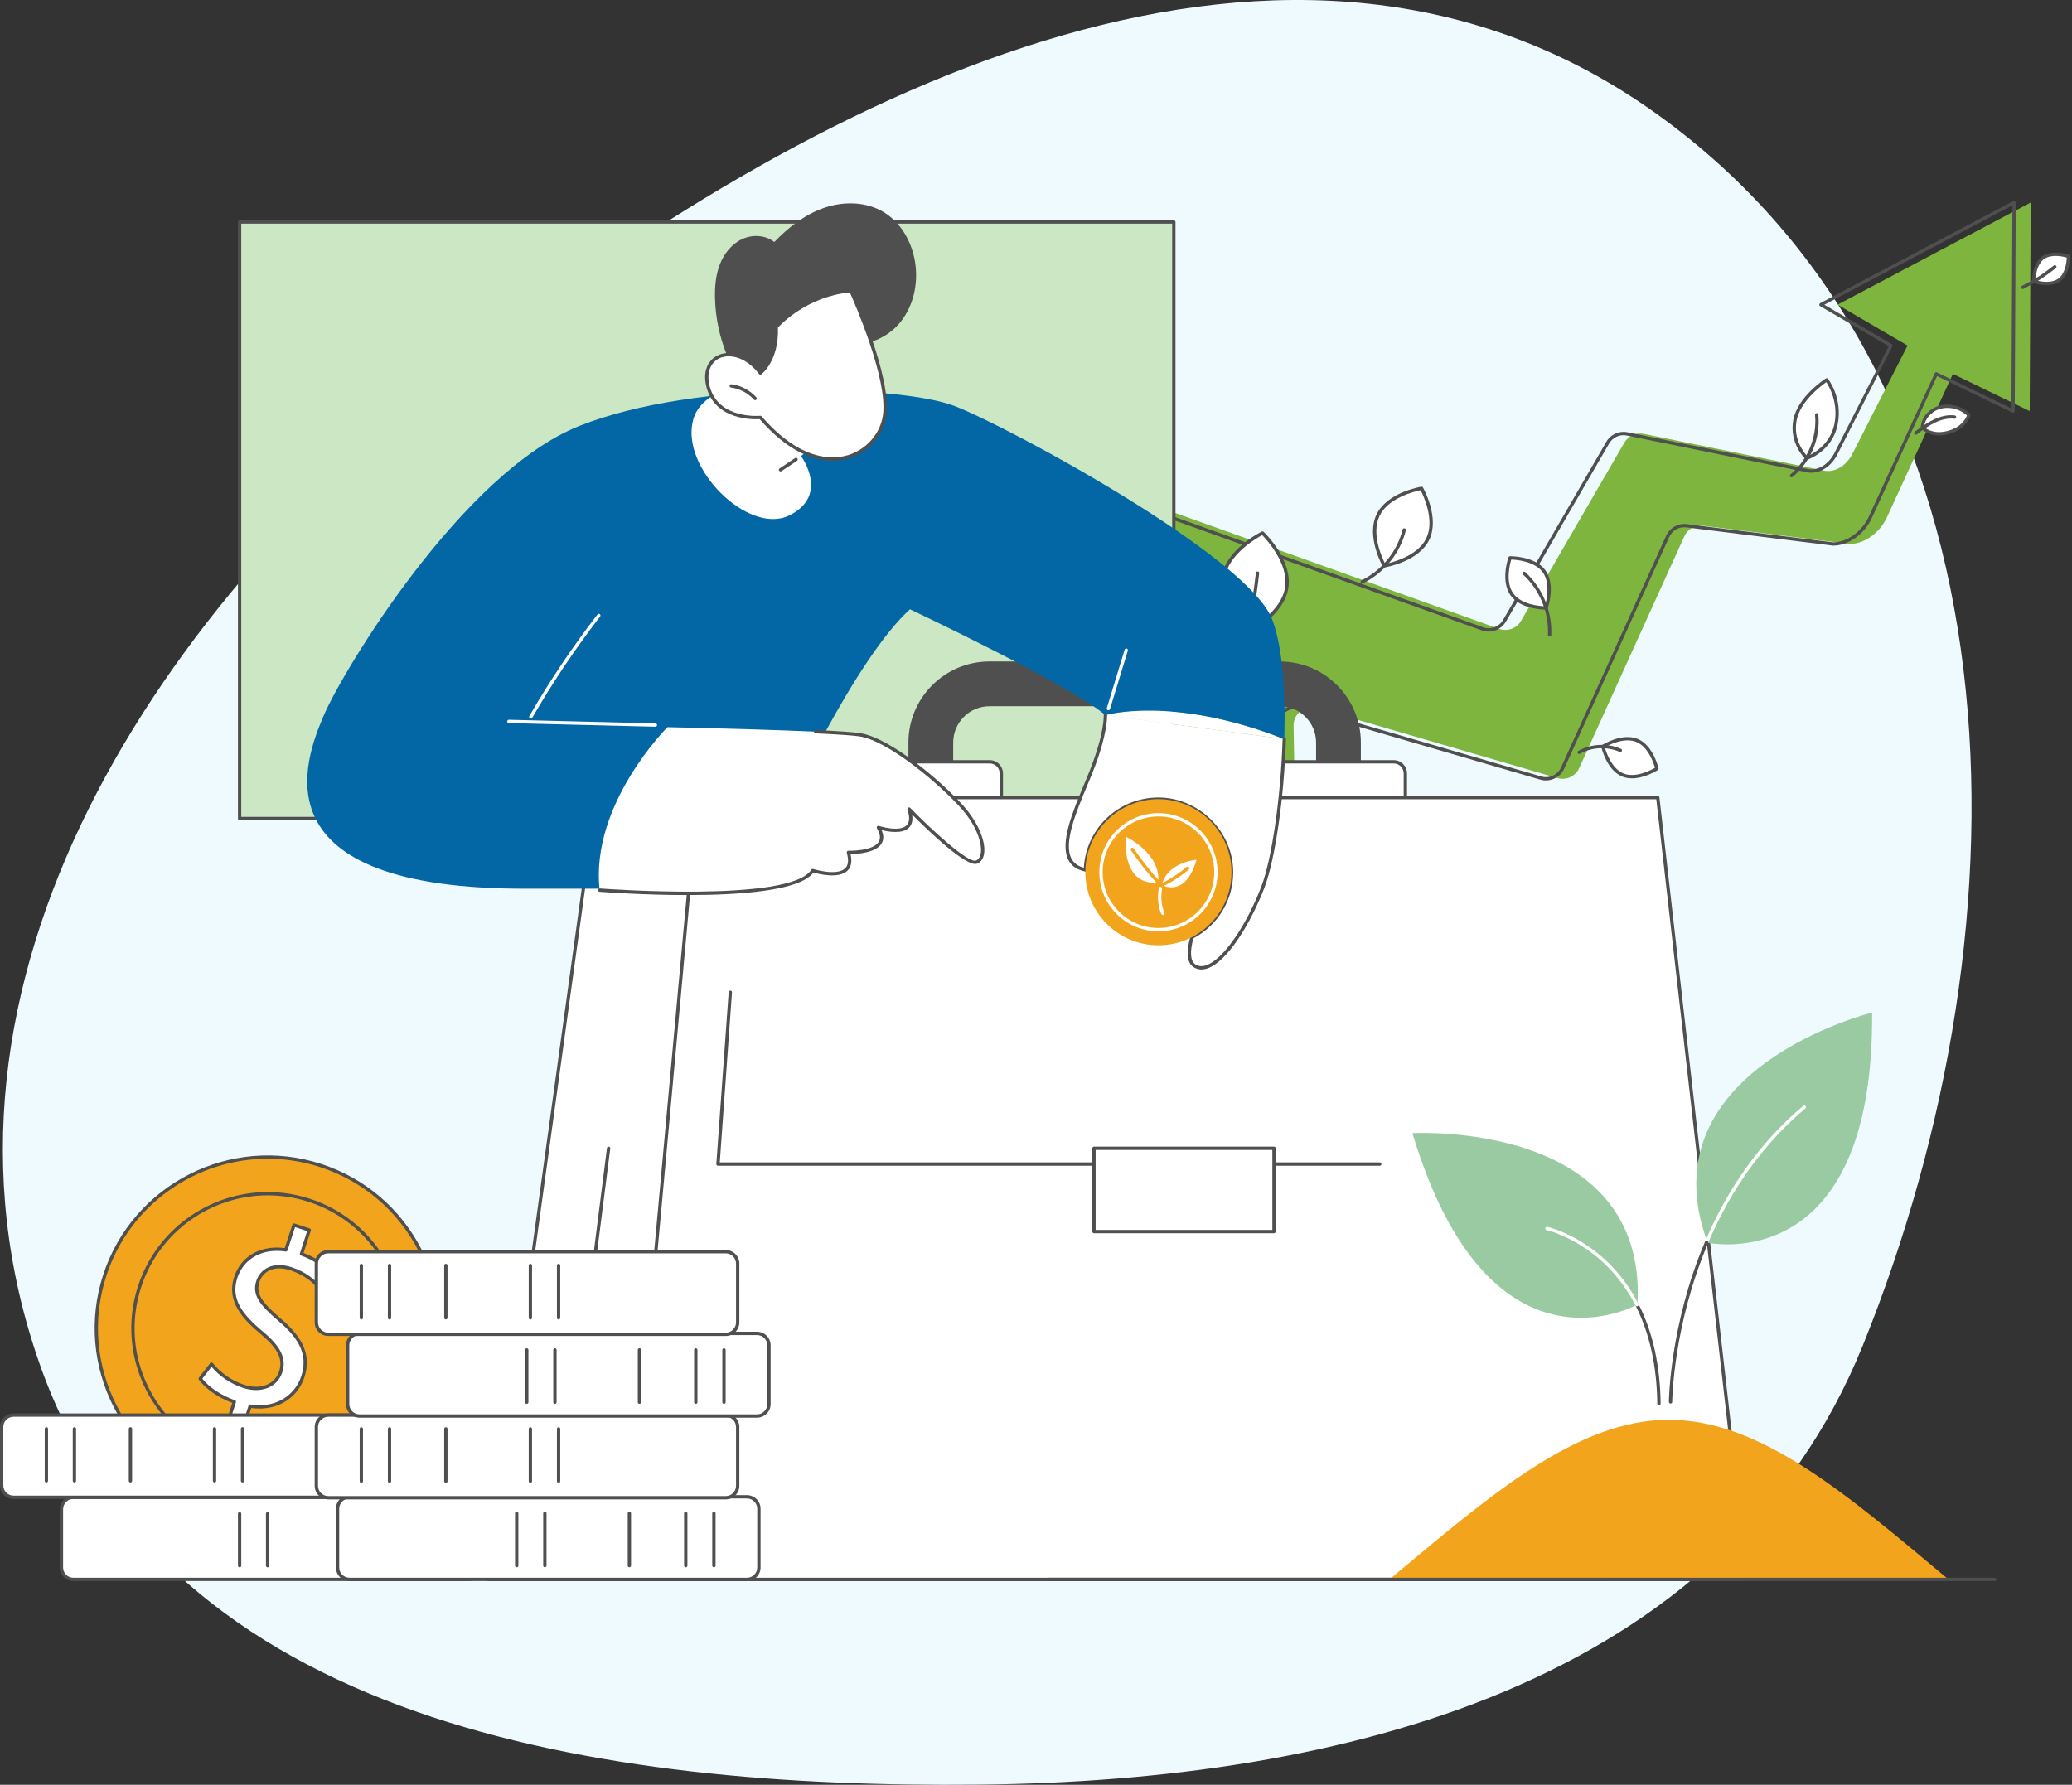 <svg xmlns="http://www.w3.org/2000/svg" width="722" height="622" viewBox="0 0 722 622" fill="none"><rect x="0" y="0" width="722" height="622" fill="#333333" stroke="none"/><path fill-rule="evenodd" clip-rule="evenodd" d="M341.341 621.944C467.701 620.652 601.215 587.263 649.096 468.92C709.199 320.368 706.571 132.087 576.996 39.495C450.837 -50.656 288.973 28.971 166.303 123.925C55.271 209.87 -33.005 342.131 13.84 475.413C58.062 601.233 209.386 623.292 341.341 621.944Z" fill="#EFFAFF"/><g clip-path="url(#clip0_908_6963)"><path d="M664.691 120.423L640.3 106.172L707.613 70.578L707.256 143.259L680.499 130.298L657.295 180.746C654.851 185.687 649.652 189.63 644.474 189.566L593.498 183.216C590.736 182.872 588.068 184.365 586.919 186.901L550.287 267.678C548.981 270.561 545.753 272.044 542.715 271.158L458.9 246.729C454.849 245.549 450.794 248.567 450.759 252.782L453.422 401.293L383.688 425.682L397.852 182.988C398.252 178.885 402.391 176.24 406.281 177.602L522.426 219.17C525.307 220.177 528.497 218.997 530.027 216.355L566.015 154.251C567.385 151.888 570.113 150.661 572.789 151.207L635.164 163.924C638.644 164.844 642.671 163.009 645.204 158.73L664.694 120.423H664.691Z" fill="#7EB53E"/><path d="M377.899 426.26C377.776 426.26 377.652 426.22 377.55 426.144C377.395 426.028 377.311 425.842 377.321 425.65L391.486 182.955C391.696 180.8 392.85 178.913 394.658 177.759C396.464 176.605 398.661 176.35 400.685 177.057L516.835 218.628C519.447 219.54 522.352 218.465 523.742 216.068L559.731 153.964C561.226 151.383 564.196 150.047 567.122 150.644L629.497 163.36C632.935 164.267 636.62 162.33 638.922 158.437L658.146 120.651L634.225 106.676C634.044 106.571 633.933 106.374 633.939 106.163C633.944 105.953 634.062 105.761 634.246 105.664L701.555 70.067C701.733 69.973 701.951 69.978 702.125 70.083C702.298 70.188 702.404 70.377 702.404 70.58L702.046 143.261C702.046 143.46 701.941 143.644 701.773 143.75C701.605 143.855 701.394 143.865 701.216 143.779L674.989 131.075L652.033 180.986C649.354 186.401 643.932 190.144 638.804 190.144C638.741 190.144 638.678 190.146 638.615 190.138L587.639 183.788C585.111 183.475 582.708 184.819 581.657 187.139L545.025 267.916C543.608 271.038 540.054 272.671 536.763 271.711L452.949 247.283C451.193 246.77 449.348 247.104 447.881 248.195C446.414 249.286 445.565 250.96 445.55 252.787L448.212 401.284C448.217 401.534 448.06 401.757 447.826 401.842L378.091 426.231C378.028 426.252 377.965 426.262 377.899 426.262V426.26ZM398.385 177.819C397.3 177.819 396.225 178.129 395.279 178.734C393.772 179.696 392.81 181.268 392.637 183.044L378.525 424.851L447.045 400.887L444.39 252.795C444.409 250.587 445.429 248.579 447.187 247.27C448.945 245.961 451.164 245.561 453.269 246.176L537.084 270.605C539.831 271.404 542.788 270.045 543.968 267.443L580.6 186.666C581.862 183.885 584.745 182.266 587.778 182.648L638.722 188.993C643.367 189.05 648.529 185.463 650.987 180.492L674.185 130.061C674.251 129.919 674.369 129.811 674.516 129.759C674.663 129.706 674.824 129.714 674.963 129.782L700.892 142.341L701.239 71.544L635.7 106.2L659.192 119.926C659.458 120.081 659.555 120.415 659.416 120.688L639.926 158.994C637.335 163.376 633.14 165.521 629.223 164.485L566.882 151.777C564.446 151.277 561.97 152.392 560.724 154.544L524.736 216.649C523.069 219.524 519.582 220.817 516.443 219.719L400.294 178.148C399.668 177.93 399.024 177.822 398.383 177.822L398.385 177.819Z" fill="#4F4F4F"/><path d="M629.615 159.671C629.615 159.671 623.961 154.401 625.454 146.453C626.947 138.504 636.522 132.383 636.522 132.383C636.522 132.383 641.556 138.825 639.782 147.817C638.005 156.809 629.618 159.671 629.618 159.671H629.615Z" fill="white"/><path d="M629.618 160.251C629.473 160.251 629.331 160.196 629.223 160.096C628.984 159.873 623.357 154.516 624.889 146.347C626.411 138.246 635.813 132.151 636.212 131.896C636.462 131.736 636.796 131.791 636.98 132.027C637.193 132.298 642.155 138.785 640.349 147.929C638.531 157.142 630.159 160.099 629.804 160.22C629.744 160.241 629.681 160.251 629.618 160.251ZM636.38 133.184C634.483 134.511 627.273 139.936 626.027 146.563C624.789 153.16 628.716 157.875 629.765 158.995C631.305 158.351 637.726 155.247 639.217 147.706C640.665 140.381 637.424 134.756 636.38 133.181V133.184Z" fill="#4F4F4F"/><path d="M624.257 166.35C624.089 166.35 623.923 166.279 623.81 166.14C623.608 165.893 623.645 165.528 623.892 165.325C629.861 160.426 633.225 152.296 632.463 144.613C632.432 144.295 632.663 144.011 632.981 143.98C633.302 143.946 633.583 144.18 633.614 144.498C634.427 152.68 630.981 161.004 624.625 166.219C624.517 166.308 624.389 166.35 624.26 166.35H624.257Z" fill="#4F4F4F"/><path d="M390.263 207.063C394.75 211.3 393.462 219.947 393.462 219.947C393.462 219.947 384.901 221.727 380.417 217.49C375.93 213.253 377.218 204.605 377.218 204.605C377.218 204.605 385.779 202.826 390.263 207.063Z" fill="white"/><path d="M389.291 220.905C386.376 220.905 382.594 220.347 380.013 217.911C375.361 213.519 376.583 204.887 376.638 204.522C376.675 204.282 376.856 204.091 377.093 204.041C377.453 203.964 386.001 202.251 390.653 206.643C395.305 211.035 394.083 219.667 394.028 220.032C393.991 220.271 393.81 220.463 393.573 220.513C393.413 220.547 391.628 220.905 389.289 220.905H389.291ZM377.737 205.1C377.561 206.832 377.138 213.6 380.809 217.067C384.487 220.539 391.215 219.727 392.934 219.451C393.11 217.722 393.534 210.951 389.862 207.481C386.19 204.014 379.456 204.824 377.737 205.1Z" fill="#4F4F4F"/><path d="M396.527 225.452C396.312 225.452 396.104 225.331 396.004 225.123C394.553 222.085 392.84 219.603 390.763 217.535C390.537 217.309 390.537 216.943 390.763 216.717C390.989 216.491 391.355 216.489 391.581 216.717C393.752 218.881 395.542 221.467 397.05 224.626C397.187 224.915 397.066 225.26 396.777 225.396C396.696 225.436 396.611 225.452 396.527 225.452Z" fill="#4F4F4F"/><path d="M448.364 204.766C446.895 214.318 434.604 220.353 434.604 220.353C434.604 220.353 424.695 210.904 426.164 201.352C427.634 191.8 439.924 185.766 439.924 185.766C439.924 185.766 449.833 195.215 448.364 204.766Z" fill="white"/><path d="M434.607 220.933C434.463 220.933 434.318 220.878 434.208 220.773C433.795 220.378 424.096 211.003 425.595 201.264C427.093 191.526 439.157 185.499 439.672 185.247C439.891 185.139 440.151 185.181 440.327 185.347C440.74 185.741 450.438 195.117 448.94 204.855C447.442 214.593 435.378 220.62 434.862 220.872C434.781 220.912 434.694 220.933 434.607 220.933ZM439.817 186.474C437.793 187.56 428.002 193.211 426.738 201.441C425.471 209.67 433.112 218.002 434.715 219.645C436.739 218.559 446.53 212.908 447.794 204.679C449.061 196.441 441.42 188.117 439.817 186.474Z" fill="#4F4F4F"/><path d="M431.736 230.767C431.678 230.767 431.618 230.759 431.56 230.738C431.255 230.641 431.087 230.315 431.184 230.01C435.029 217.98 436.215 211.598 437.623 199.652C437.66 199.334 437.949 199.108 438.265 199.145C438.583 199.181 438.809 199.47 438.772 199.786C437.353 211.814 436.159 218.24 432.285 230.36C432.206 230.604 431.98 230.762 431.733 230.762L431.736 230.767Z" fill="#4F4F4F"/><path d="M717.527 97.593C714.184 100.003 708.672 98.071 708.672 98.071C708.672 98.071 708.583 92.231 711.926 89.82C715.269 87.41 720.781 89.342 720.781 89.342C720.781 89.342 720.871 95.182 717.527 97.593Z" fill="white"/><path d="M713.141 99.383C710.72 99.383 708.622 98.663 708.48 98.613C708.252 98.531 708.097 98.319 708.094 98.077C708.091 97.827 708.042 91.905 711.587 89.348C715.136 86.79 720.737 88.709 720.973 88.793C721.202 88.875 721.357 89.088 721.36 89.329C721.362 89.579 721.415 95.501 717.866 98.058C716.46 99.073 714.731 99.383 713.143 99.383H713.141ZM709.258 97.643C710.538 98.011 714.626 98.968 717.188 97.12C719.751 95.272 720.135 91.093 720.193 89.763C718.913 89.398 714.828 88.438 712.263 90.286C709.692 92.139 709.314 96.313 709.258 97.643Z" fill="#4F4F4F"/><path d="M704.83 100.713C704.62 100.713 704.415 100.597 704.312 100.395C704.168 100.111 704.283 99.762 704.567 99.617C709.351 97.199 711.635 95.659 715.672 92.528C715.925 92.331 716.287 92.378 716.485 92.631C716.679 92.883 716.634 93.246 716.382 93.443C712.282 96.623 709.961 98.19 705.09 100.65C705.006 100.692 704.917 100.713 704.83 100.713Z" fill="#4F4F4F"/><path d="M403.648 257.063C413.788 262.551 415.63 278.787 415.63 278.787C415.63 278.787 401.03 286.123 390.889 280.632C380.749 275.144 378.906 258.908 378.906 258.908C378.906 258.908 393.507 251.572 403.648 257.063Z" fill="white"/><path d="M399.824 283.265C396.694 283.265 393.492 282.7 390.614 281.141C380.327 275.572 378.408 259.649 378.332 258.973C378.305 258.732 378.431 258.5 378.647 258.392C379.254 258.088 393.634 250.986 403.924 256.555C414.212 262.125 416.131 278.048 416.207 278.723C416.233 278.965 416.107 279.196 415.892 279.304C415.455 279.525 407.878 283.268 399.827 283.268L399.824 283.265ZM379.535 259.247C379.906 261.77 382.287 275.317 391.164 280.122C400.037 284.926 412.682 279.512 414.998 278.442C414.627 275.919 412.246 262.372 403.37 257.567C394.486 252.76 381.848 258.174 379.535 259.247Z" fill="#4F4F4F"/><path d="M422.883 290.427C422.659 290.427 422.444 290.295 422.352 290.077C418.007 279.939 409.105 271.999 398.538 268.837C398.234 268.745 398.057 268.421 398.149 268.117C398.241 267.812 398.565 267.636 398.87 267.728C409.762 270.987 418.938 279.172 423.416 289.622C423.543 289.917 423.406 290.256 423.111 290.382C423.038 290.413 422.959 290.429 422.883 290.429V290.427Z" fill="#4F4F4F"/><path d="M497.515 187.848C493.93 195.302 482.363 197.179 482.363 197.179C482.363 197.179 476.606 186.97 480.192 179.518C483.777 172.064 495.344 170.188 495.344 170.188C495.344 170.188 501.101 180.396 497.515 187.848Z" fill="white"/><path d="M482.366 197.759C482.161 197.759 481.967 197.648 481.862 197.464C481.62 197.036 475.998 186.906 479.672 179.268C483.344 171.63 494.77 169.695 495.253 169.616C495.493 169.579 495.732 169.692 495.85 169.903C496.092 170.331 501.711 180.461 498.04 188.099C494.368 195.737 482.945 197.672 482.458 197.751C482.427 197.756 482.395 197.759 482.366 197.759ZM495.033 170.836C492.985 171.251 483.754 173.448 480.713 179.77C477.669 186.099 481.72 194.676 482.676 196.534C484.724 196.119 493.955 193.921 496.996 187.6C500.037 181.279 495.987 172.697 495.033 170.836Z" fill="#4F4F4F"/><path d="M474.688 203.329C474.473 203.329 474.268 203.211 474.168 203.004C474.028 202.717 474.147 202.37 474.436 202.231C481.506 198.79 486.858 192.18 488.748 184.549C488.824 184.239 489.139 184.05 489.449 184.126C489.759 184.202 489.949 184.518 489.873 184.828C487.899 192.789 482.318 199.684 474.943 203.272C474.862 203.311 474.775 203.329 474.691 203.329H474.688Z" fill="#4F4F4F"/><path d="M538.058 199.114C541.528 203.932 538.742 211.87 538.742 211.87C538.742 211.87 530.328 211.996 526.859 207.178C523.389 202.36 526.175 194.422 526.175 194.422C526.175 194.422 534.589 194.296 538.058 199.114Z" fill="white"/><path d="M538.649 212.451C537.624 212.451 529.825 212.29 526.39 207.517C522.786 202.513 525.512 194.567 525.63 194.23C525.712 194.002 525.924 193.847 526.166 193.844C526.526 193.841 534.922 193.77 538.525 198.778C542.129 203.785 539.403 211.728 539.285 212.064C539.203 212.293 538.99 212.448 538.748 212.451C538.733 212.451 538.699 212.451 538.649 212.451ZM526.597 195.008C526.111 196.635 524.502 202.917 527.328 206.842C530.159 210.771 536.622 211.234 538.32 211.286C538.806 209.659 540.415 203.377 537.589 199.453C534.759 195.524 528.295 195.061 526.6 195.008H526.597Z" fill="#4F4F4F"/><path d="M539.969 221.854C539.969 221.854 539.951 221.854 539.943 221.854C539.625 221.838 539.378 221.567 539.391 221.249C539.751 213.396 536.502 205.534 530.704 200.225C530.468 200.009 530.452 199.644 530.667 199.407C530.883 199.171 531.248 199.155 531.485 199.37C537.533 204.909 540.921 213.107 540.548 221.302C540.534 221.612 540.277 221.854 539.969 221.854Z" fill="#4F4F4F"/><path d="M383.226 369.445C390.856 376.255 389.124 390.643 389.124 390.643C389.124 390.643 375.023 393.989 367.395 387.176C359.765 380.366 361.497 365.978 361.497 365.978C361.497 365.978 375.598 362.632 383.226 369.445Z" fill="white"/><path d="M381.215 392.065C376.62 392.065 371.001 391.179 367.006 387.612C359.241 380.679 360.847 366.511 360.918 365.912C360.947 365.67 361.123 365.473 361.36 365.418C361.949 365.279 375.842 362.082 383.609 369.016C391.374 375.95 389.768 390.117 389.697 390.716C389.668 390.958 389.492 391.155 389.255 391.211C388.969 391.279 385.549 392.065 381.218 392.065H381.215ZM362.03 366.459C361.83 368.827 361.171 380.849 367.778 386.748C374.386 392.646 386.256 390.635 388.588 390.167C388.787 387.799 389.447 375.777 382.839 369.878C376.226 363.975 364.359 365.991 362.03 366.459Z" fill="#4F4F4F"/><path d="M396.71 403.392C396.499 403.392 396.294 403.276 396.192 403.074C393.605 397.954 390.354 393.194 386.524 388.925C386.435 388.825 377.635 378.974 367.779 372.082C367.516 371.898 367.453 371.538 367.637 371.278C367.821 371.018 368.181 370.952 368.441 371.136C378.41 378.106 387.297 388.055 387.387 388.155C391.282 392.497 394.594 397.344 397.225 402.553C397.369 402.837 397.254 403.187 396.97 403.331C396.886 403.373 396.796 403.394 396.71 403.394V403.392Z" fill="#4F4F4F"/><path d="M459.537 348.311C455.305 353.904 445.372 353.521 445.372 353.521C445.372 353.521 442.302 344.066 446.537 338.473C450.768 332.88 460.701 333.263 460.701 333.263C460.701 333.263 463.771 342.718 459.537 348.311Z" fill="white"/><path d="M445.853 354.11C445.577 354.11 445.403 354.104 445.353 354.102C445.111 354.091 444.901 353.934 444.825 353.702C444.696 353.305 441.713 343.896 446.079 338.126C450.444 332.357 460.312 332.67 460.727 332.688C460.969 332.699 461.179 332.856 461.255 333.088C461.384 333.484 464.367 342.894 460.001 348.664C456.14 353.765 447.974 354.11 445.853 354.11ZM460.27 333.842C458.382 333.85 450.523 334.17 446.999 338.825C443.471 343.488 445.301 351.132 445.808 352.95C447.695 352.943 455.554 352.622 459.076 347.967C462.604 343.304 460.774 335.661 460.267 333.842H460.27Z" fill="#4F4F4F"/><path d="M443.281 358.293C443.207 358.293 443.131 358.277 443.057 358.248C442.763 358.125 442.624 357.786 442.75 357.491C446.051 349.645 449.891 344.318 455.195 340.215C455.448 340.02 455.81 340.065 456.007 340.317C456.202 340.569 456.157 340.932 455.905 341.129C450.766 345.103 447.039 350.287 443.819 357.941C443.727 358.161 443.512 358.295 443.286 358.295L443.281 358.293Z" fill="#4F4F4F"/><path d="M565.504 270.092C560.308 267.994 558.531 260.138 558.531 260.138C558.531 260.138 565.186 255.917 570.38 258.014C575.577 260.112 577.351 267.852 577.351 267.852C577.351 267.852 570.701 272.189 565.504 270.092Z" fill="white"/><path d="M568.663 271.248C567.53 271.248 566.384 271.072 565.291 270.631C559.876 268.444 558.044 260.601 557.968 260.269C557.913 260.03 558.015 259.783 558.223 259.654C558.504 259.476 565.191 255.296 570.6 257.483C576.015 259.67 577.841 267.4 577.918 267.726C577.973 267.963 577.873 268.207 577.67 268.341C577.444 268.488 573.144 271.251 568.666 271.251L568.663 271.248ZM565.722 269.556C569.917 271.248 575.271 268.407 576.682 267.582C576.241 266.007 574.361 260.246 570.164 258.55C565.964 256.855 560.62 259.607 559.201 260.414C559.642 262.009 561.527 267.86 565.722 269.553V269.556Z" fill="#4F4F4F"/><path d="M550.267 262.762C550.065 262.762 549.867 262.657 549.762 262.468C549.605 262.189 549.704 261.837 549.983 261.679C554.459 259.167 560.155 258.896 564.849 260.975C565.141 261.104 565.273 261.446 565.144 261.737C565.015 262.029 564.671 262.16 564.382 262.032C560.013 260.097 554.714 260.347 550.551 262.686C550.462 262.736 550.364 262.76 550.267 262.76V262.762Z" fill="#4F4F4F"/><path d="M669.859 149.017C669.859 149.017 669.807 145.574 673.379 143.111C676.948 140.648 682.539 141.179 686.05 144.625C686.05 144.625 684.939 149.083 678.893 150.712C672.848 152.342 669.862 149.017 669.862 149.017H669.859Z" fill="white"/><path d="M675.655 151.747C671.589 151.747 669.534 149.524 669.428 149.405C669.336 149.3 669.284 149.166 669.281 149.027C669.281 148.874 669.268 145.245 673.05 142.637C676.933 139.959 682.823 140.65 686.455 144.214C686.602 144.359 686.66 144.569 686.61 144.766C686.56 144.961 685.343 149.571 679.041 151.271C677.787 151.611 676.659 151.745 675.653 151.745L675.655 151.747ZM670.448 148.79C671.116 149.405 673.828 151.482 678.741 150.157C683.517 148.869 685.018 145.794 685.388 144.798C682.124 141.82 677.061 141.276 673.707 143.589C670.937 145.502 670.514 148.033 670.451 148.788L670.448 148.79Z" fill="#4F4F4F"/><path d="M667.547 151.509C667.371 151.509 667.197 151.431 667.084 151.278C666.893 151.023 666.945 150.66 667.2 150.469C671.476 147.257 676.076 144.171 681.144 144.781C681.462 144.818 681.688 145.107 681.648 145.425C681.612 145.743 681.315 145.969 681.004 145.929C676.363 145.375 671.979 148.324 667.891 151.394C667.786 151.473 667.665 151.509 667.544 151.509H667.547Z" fill="#4F4F4F"/><path d="M83.494 285.258L409.031 285.258V77.366L83.494 77.366V285.258Z" fill="#CBE7C3"/><path d="M409.029 285.832H83.492C83.172 285.832 82.914 285.572 82.914 285.254V77.359C82.914 77.039 83.174 76.781 83.492 76.781H409.029C409.35 76.781 409.608 77.041 409.608 77.359V285.251C409.608 285.572 409.347 285.83 409.029 285.83V285.832ZM84.071 284.673H408.451V77.938H84.071V284.673Z" fill="#4F4F4F"/><path d="M458.597 284.6V258.763C458.597 251.793 452.927 246.123 445.957 246.123H344.787C337.816 246.123 332.147 251.793 332.147 258.763V284.6H316.547V258.763C316.547 243.192 329.216 230.523 344.787 230.523H445.957C461.528 230.523 474.197 243.192 474.197 258.763V284.6H458.597Z" fill="#4F4F4F"/><path d="M445.958 296.18H485.64C487.884 296.18 489.703 294.36 489.703 292.116V269.546C489.703 267.302 487.884 265.482 485.64 265.482H445.958C443.714 265.482 441.895 267.302 441.895 269.546V292.116C441.895 294.36 443.714 296.18 445.958 296.18Z" fill="white"/><path d="M485.635 296.755H445.957C443.397 296.755 441.312 294.673 441.312 292.11V269.543C441.312 266.983 443.394 264.898 445.957 264.898H485.635C488.196 264.898 490.28 266.98 490.28 269.543V292.11C490.28 294.67 488.198 296.755 485.635 296.755ZM445.957 266.058C444.036 266.058 442.472 267.621 442.472 269.543V292.11C442.472 294.032 444.036 295.596 445.957 295.596H485.635C487.557 295.596 489.121 294.032 489.121 292.11V269.543C489.121 267.621 487.557 266.058 485.635 266.058H445.957Z" fill="#4F4F4F"/><path d="M305.177 296.18H344.858C347.103 296.18 348.922 294.36 348.922 292.116V269.546C348.922 267.302 347.103 265.482 344.858 265.482H305.177C302.933 265.482 301.114 267.302 301.114 269.546V292.116C301.114 294.36 302.933 296.18 305.177 296.18Z" fill="white"/><path d="M344.854 296.755H305.176C302.616 296.755 300.531 294.673 300.531 292.11V269.543C300.531 266.983 302.613 264.898 305.176 264.898H344.854C347.414 264.898 349.499 266.98 349.499 269.543V292.11C349.499 294.67 347.417 296.755 344.854 296.755ZM305.178 266.058C303.257 266.058 301.693 267.621 301.693 269.543V292.11C301.693 294.032 303.257 295.596 305.178 295.596H344.857C346.778 295.596 348.342 294.032 348.342 292.11V269.543C348.342 267.621 346.778 266.058 344.857 266.058H305.178Z" fill="#4F4F4F"/><path d="M170.109 550.42H560.713L535.838 277.961H207.662L170.109 550.42Z" fill="white"/><path d="M560.714 550.998H170.11C169.942 550.998 169.784 550.925 169.674 550.801C169.563 550.675 169.513 550.507 169.537 550.341L207.089 277.882C207.129 277.596 207.373 277.383 207.662 277.383H535.838C536.138 277.383 536.388 277.611 536.414 277.908L561.289 550.367C561.305 550.53 561.25 550.691 561.139 550.809C561.029 550.93 560.874 550.998 560.711 550.998H560.714ZM170.772 549.842H560.08L535.31 278.539H208.167L170.775 549.842H170.772Z" fill="#4F4F4F"/><path d="M192.994 550.997C192.971 550.997 192.944 550.997 192.921 550.992C192.603 550.952 192.379 550.661 192.419 550.345L211.501 400.108C211.54 399.792 211.829 399.569 212.147 399.606C212.465 399.645 212.689 399.937 212.649 400.252L193.567 550.49C193.53 550.781 193.281 550.994 192.994 550.994V550.997Z" fill="#4F4F4F"/><path d="M218.094 550.42H608.697L577.658 277.961H242.969L218.094 550.42Z" fill="white"/><path d="M608.699 550.998H218.096C217.933 550.998 217.778 550.93 217.667 550.809C217.557 550.688 217.504 550.528 217.518 550.367L242.393 277.908C242.419 277.611 242.669 277.383 242.969 277.383H577.658C577.952 277.383 578.199 277.604 578.233 277.895L609.275 550.354C609.293 550.517 609.241 550.683 609.133 550.806C609.023 550.93 608.868 551.001 608.702 551.001L608.699 550.998ZM218.729 549.842H608.053L577.143 278.539H243.499L218.729 549.842Z" fill="#4F4F4F"/><path d="M480.791 406.257H250.187C250.027 406.257 249.871 406.191 249.764 406.073C249.653 405.955 249.598 405.797 249.611 405.637L253.911 345.78C253.935 345.462 254.206 345.222 254.529 345.243C254.847 345.267 255.086 345.543 255.065 345.861L250.81 405.098H480.794C481.114 405.098 481.372 405.358 481.372 405.676C481.372 405.994 481.112 406.254 480.794 406.254L480.791 406.257Z" fill="#4F4F4F"/><path d="M381.203 429.211H443.938V400.18H381.203V429.211Z" fill="white"/><path d="M443.938 429.789H381.203C380.883 429.789 380.625 429.529 380.625 429.211V400.18C380.625 399.859 380.885 399.602 381.203 399.602H443.938C444.259 399.602 444.517 399.862 444.517 400.18V429.211C444.517 429.531 444.256 429.789 443.938 429.789ZM381.784 428.632H443.36V400.758H381.784V428.632Z" fill="#4F4F4F"/><path d="M385.18 249.231C385.18 249.231 408.562 242.242 447.515 257.566L385.18 249.231Z" fill="white"/><path d="M429.129 303.977C429.129 313.839 423.522 322.389 415.321 326.618C416.173 323.459 417.537 320.024 418.909 316.951C420.697 312.953 422.502 309.581 423.225 308.256C423.438 307.867 423.562 307.654 423.562 307.654C423.514 307.515 423.47 307.376 423.422 307.236C420.733 299.409 411.2 285.746 401.262 286.974C398.815 287.274 396.484 289.705 394.136 292.615C393.506 293.395 392.87 294.218 392.233 295.033C389.516 298.539 386.727 302.079 383.673 303.107C383.142 303.286 382.603 303.391 382.054 303.407C380.595 303.446 379.323 303.349 378.219 303.123C378.671 289.453 389.892 278.508 403.672 278.508C417.453 278.508 429.136 289.91 429.136 303.972L429.129 303.977Z" fill="white"/><path d="M415.327 327.199C415.198 327.199 415.069 327.155 414.964 327.07C414.786 326.926 414.709 326.692 414.77 326.469C415.511 323.711 416.728 320.431 418.387 316.717C420.092 312.903 421.835 309.607 422.723 307.98C422.81 307.823 422.881 307.694 422.936 307.597L422.879 307.423C420.213 299.669 410.738 286.39 401.336 287.55C399.028 287.833 396.728 290.325 394.589 292.98C394.055 293.64 393.519 294.328 392.983 295.017L392.691 295.39C390.086 298.747 387.135 302.553 383.857 303.659C383.26 303.859 382.661 303.972 382.072 303.99C380.598 304.032 379.263 303.933 378.103 303.696C377.827 303.641 377.633 303.391 377.641 303.11C378.106 288.995 389.54 277.938 403.673 277.938C417.806 277.938 429.715 289.621 429.715 303.98C429.715 313.773 424.303 322.644 415.593 327.136C415.508 327.178 415.419 327.202 415.327 327.202V327.199ZM402.535 286.32C412.507 286.32 421.472 299.774 423.972 307.052L424.114 307.476C424.166 307.631 424.148 307.802 424.067 307.943C424.067 307.943 423.946 308.156 423.735 308.54C422.857 310.149 421.131 313.413 419.441 317.19C418.069 320.266 417.004 323.036 416.268 325.443C423.883 320.98 428.556 312.877 428.556 303.98C428.556 290.257 417.393 279.094 403.67 279.094C389.947 279.094 379.51 289.4 378.816 302.65C379.772 302.805 380.855 302.865 382.036 302.834C382.517 302.818 382.992 302.729 383.486 302.563C386.433 301.57 389.272 297.911 391.776 294.681L392.068 294.307C392.61 293.613 393.151 292.919 393.687 292.254C395.982 289.413 398.479 286.737 401.194 286.404C401.644 286.348 402.09 286.322 402.535 286.322V286.32Z" fill="#4F4F4F"/><path d="M287.53 255.156C272.929 281.864 261.041 309.706 261.041 309.706H208.945L287.53 255.156Z" fill="#5479F7"/><path d="M208.944 309.707H184.41C88.147 310.246 106.207 264.738 112.87 249.227C119.528 233.72 161.052 164.65 201.926 148.417C242.801 132.184 313.542 134.153 332.622 141.494C351.693 148.83 435.093 194.025 443.351 215.978C446.96 225.58 448.014 241.403 447.517 257.565C408.564 242.241 385.182 249.23 385.182 249.23C373.018 238.782 317.101 212.335 317.101 212.335C307.788 220.735 297.08 237.707 287.536 255.16H287.531L208.947 309.71L208.944 309.707Z" fill="#0367A5"/><path d="M415.328 327.193C415.278 327.193 415.228 327.188 415.178 327.172C414.871 327.088 414.687 326.773 414.771 326.463C415.512 323.705 416.729 320.425 418.388 316.711C420.094 312.897 421.836 309.601 422.725 307.974C422.811 307.817 422.882 307.688 422.938 307.591L422.88 307.417C420.214 299.663 410.739 286.384 401.337 287.544C399.029 287.827 396.73 290.319 394.59 292.974C394.062 293.628 393.528 294.312 392.995 294.998L392.692 295.384C390.088 298.741 387.136 302.547 383.858 303.653C383.262 303.853 382.66 303.966 382.074 303.984C381.748 304.005 381.487 303.745 381.477 303.425C381.466 303.106 381.716 302.838 382.037 302.828C382.518 302.812 382.993 302.723 383.49 302.557C386.437 301.564 389.275 297.905 391.78 294.675L392.083 294.286C392.621 293.597 393.158 292.908 393.691 292.246C395.983 289.405 398.48 286.729 401.198 286.395C411.706 285.097 421.363 299.442 423.976 307.044L424.118 307.464C424.17 307.619 424.152 307.79 424.07 307.932C424.07 307.932 423.949 308.145 423.739 308.526C422.861 310.135 421.134 313.399 419.444 317.176C417.812 320.835 416.614 324.058 415.888 326.757C415.82 327.015 415.586 327.185 415.331 327.185L415.328 327.193Z" fill="#4F4F4F"/><path d="M184.961 250.422C184.864 250.422 184.764 250.398 184.672 250.345C184.396 250.185 184.301 249.833 184.459 249.554C191.543 237.288 199.528 225.373 208.199 214.139C208.393 213.887 208.759 213.839 209.011 214.034C209.263 214.228 209.311 214.591 209.116 214.846C200.477 226.038 192.518 237.91 185.463 250.133C185.355 250.319 185.161 250.422 184.961 250.422Z" fill="white"/><path d="M228.372 253.252C228.372 253.252 228.362 253.252 228.359 253.252L177.3 251.993C176.979 251.985 176.727 251.72 176.735 251.402C176.742 251.081 177.018 250.821 177.326 250.837L228.386 252.096C228.706 252.104 228.959 252.369 228.951 252.687C228.943 253.002 228.685 253.252 228.372 253.252Z" fill="white"/><path d="M386.234 247.518C386.179 247.518 386.121 247.511 386.066 247.492C385.761 247.4 385.587 247.077 385.682 246.769L391.89 226.402C391.982 226.097 392.306 225.923 392.613 226.018C392.918 226.11 393.092 226.433 392.997 226.741L386.789 247.108C386.712 247.358 386.484 247.518 386.237 247.518H386.234Z" fill="white"/><path d="M232.581 253.425C232.581 253.425 205.653 280.221 208.933 310.201C208.933 310.201 275.692 315.416 283.204 303.404C283.204 303.404 298.938 308.398 295.618 297.069C295.618 297.069 311.491 297.571 306.074 288.38C306.074 288.38 320.449 293.1 316.767 281.964C316.767 281.964 336.314 302.04 340.288 300.442C344.263 298.844 342.725 289.786 335.623 281.627C328.521 273.469 309.951 257.506 299.432 256.035C288.913 254.563 232.584 253.422 232.584 253.422L232.581 253.425Z" fill="white"/><path d="M239.484 311.926C223.977 311.926 210.133 310.875 208.892 310.778C208.574 310.754 208.335 310.476 208.361 310.155C208.388 309.837 208.661 309.603 208.984 309.624C209.649 309.677 275.478 314.678 282.719 303.098C282.859 302.874 283.135 302.772 283.384 302.853C283.466 302.879 291.63 305.421 294.513 302.601C295.609 301.526 295.798 299.723 295.068 297.234C295.015 297.055 295.052 296.863 295.165 296.716C295.278 296.569 295.459 296.487 295.641 296.492C295.725 296.492 304.22 296.718 306.22 293.344C306.922 292.158 306.706 290.589 305.579 288.675C305.455 288.468 305.476 288.208 305.626 288.018C305.776 287.832 306.028 287.756 306.257 287.832C306.328 287.855 313.416 290.139 315.924 287.624C316.973 286.573 317.073 284.73 316.218 282.146C316.134 281.892 316.237 281.61 316.468 281.471C316.699 281.332 316.996 281.368 317.183 281.563C324.637 289.217 337.432 300.971 340.074 299.907C340.883 299.581 341.427 298.866 341.688 297.778C342.442 294.645 340.728 288.373 335.185 282.007C328.133 273.906 309.611 258.044 299.349 256.609C296.934 256.27 291.835 255.92 284.196 255.571C283.878 255.555 283.631 255.284 283.644 254.966C283.66 254.648 283.941 254.411 284.249 254.414C291.924 254.766 297.057 255.121 299.507 255.463C310.199 256.958 328.701 272.8 336.055 281.248C341.033 286.97 343.811 293.877 342.807 298.048C342.458 299.499 341.661 300.511 340.5 300.979C336.812 302.462 323.084 289.159 317.835 283.879C318.148 285.866 317.78 287.395 316.739 288.442C314.447 290.736 309.542 289.882 307.192 289.296C307.968 291.083 307.976 292.639 307.208 293.932C305.234 297.263 298.647 297.628 296.369 297.654C296.97 300.212 296.618 302.154 295.315 303.429C292.316 306.362 285.248 304.596 283.442 304.081C278.729 310.439 257.928 311.929 239.479 311.929L239.484 311.926Z" fill="#4F4F4F"/><path d="M447.513 257.559C446.877 278.355 443.673 299.724 440.067 309.131C433.651 325.847 422.661 340.866 416.158 336.527C413.909 335.023 414.106 331.102 415.325 326.612C423.529 322.383 429.132 313.833 429.132 303.971C429.132 289.909 417.73 278.507 403.668 278.507C389.606 278.507 378.667 289.452 378.215 303.122C365.32 300.57 375.229 281.454 380.194 268.94C385.59 255.364 385.175 249.227 385.175 249.227L447.51 257.561L447.513 257.559Z" fill="white"/><path d="M418.643 337.865C417.634 337.865 416.696 337.578 415.842 337.011C413.631 335.533 413.271 331.982 414.772 326.463C414.814 326.305 414.922 326.174 415.066 326.1C423.39 321.81 428.56 313.331 428.56 303.974C428.56 290.251 417.398 279.088 403.675 279.088C389.952 279.088 379.246 289.654 378.799 303.143C378.794 303.312 378.713 303.472 378.581 303.577C378.447 303.682 378.276 303.724 378.108 303.693C375.369 303.151 373.429 301.842 372.341 299.805C369.185 293.884 373.705 283.06 377.695 273.511C378.397 271.828 379.062 270.238 379.661 268.73C384.929 255.482 384.605 249.327 384.603 249.266C384.582 248.948 384.824 248.672 385.142 248.651C385.457 248.62 385.736 248.869 385.757 249.187C385.775 249.442 386.119 255.611 380.736 269.155C380.135 270.675 379.467 272.267 378.763 273.955C375.064 282.805 370.462 293.82 373.364 299.259C374.205 300.836 375.619 301.871 377.674 302.405C378.487 288.624 389.776 277.929 403.672 277.929C417.568 277.929 429.714 289.612 429.714 303.971C429.714 313.678 424.397 322.481 415.821 327.007C414.556 331.788 414.785 334.91 416.483 336.046C417.566 336.769 418.788 336.898 420.215 336.443C425.993 334.606 434.114 323.033 439.529 308.923C443.203 299.335 446.318 277.724 446.936 257.543C446.946 257.225 447.193 256.965 447.532 256.983C447.85 256.994 448.103 257.259 448.092 257.58C447.472 277.876 444.323 299.645 440.609 309.339C436.012 321.316 427.78 335.252 420.567 337.547C419.9 337.76 419.259 337.865 418.641 337.865H418.643Z" fill="#4F4F4F"/><path d="M429.131 303.975C429.131 313.836 423.525 322.387 415.324 326.616C411.831 328.414 407.867 329.433 403.667 329.433C389.605 329.433 378.203 318.037 378.203 303.975C378.203 303.691 378.208 303.407 378.214 303.123C378.666 289.453 389.886 278.508 403.667 278.508C417.448 278.508 429.131 289.91 429.131 303.972V303.975Z" fill="#F2A51C"/><path d="M403.667 324.568C392.309 324.568 383.07 315.329 383.07 303.971C383.07 292.614 392.309 283.375 403.667 283.375C415.024 283.375 424.263 292.614 424.263 303.971C424.263 315.329 415.024 324.568 403.667 324.568ZM403.667 284.532C392.948 284.532 384.227 293.253 384.227 303.971C384.227 314.69 392.948 323.411 403.667 323.411C414.385 323.411 423.106 314.69 423.106 303.971C423.106 293.253 414.385 284.532 403.667 284.532Z" fill="white"/><path d="M405.239 318.89C405.034 318.89 404.834 318.779 404.729 318.585C404.653 318.443 402.857 315.026 403.777 309.546C403.83 309.23 404.124 309.02 404.445 309.07C404.76 309.122 404.973 309.422 404.921 309.737C404.069 314.8 405.733 318.006 405.749 318.038C405.898 318.319 405.793 318.669 405.512 318.821C405.425 318.869 405.331 318.89 405.239 318.89Z" fill="white"/><path d="M392.199 291.547C392.199 291.547 404.603 297.319 403.57 307.422C403.57 307.422 391.524 310.358 392.199 291.547Z" fill="white"/><path d="M403.57 308.001C403.415 308.001 403.26 307.938 403.147 307.817C400.079 304.505 396.946 300.539 394.092 296.341C393.913 296.079 393.981 295.718 394.244 295.537C394.507 295.358 394.867 295.427 395.049 295.69C397.871 299.84 400.968 303.761 403.996 307.029C404.214 307.262 404.198 307.628 403.964 307.846C403.854 307.948 403.712 308.001 403.57 308.001Z" fill="#F2A51C"/><path d="M416.935 299.641C416.935 299.641 406.891 300.363 404.836 308.391C404.836 308.391 412.997 313.261 416.935 299.641Z" fill="white"/><path d="M404.961 308.982C404.748 308.982 404.543 308.864 404.443 308.662C404.301 308.375 404.417 308.028 404.704 307.886C407.845 306.325 410.807 304.398 413.506 302.156C413.753 301.954 414.116 301.985 414.321 302.233C414.526 302.48 414.492 302.842 414.245 303.047C411.477 305.345 408.441 307.321 405.219 308.922C405.137 308.964 405.048 308.982 404.961 308.982Z" fill="#F2A51C"/><path d="M279.128 158.954C279.128 158.954 289.25 172.561 275.059 179.611C260.868 186.66 236.913 163.089 241.547 146.269C244.298 136.281 258.247 134.313 258.247 134.313L269.15 129.492L287.788 151.844L279.125 158.954H279.128Z" fill="white"/><path d="M271.984 164.297C271.797 164.297 271.613 164.208 271.503 164.04C271.327 163.774 271.398 163.414 271.663 163.238L277.075 159.629C277.341 159.45 277.701 159.524 277.877 159.789C278.053 160.055 277.982 160.415 277.716 160.591L272.305 164.2C272.205 164.266 272.094 164.297 271.984 164.297Z" fill="#4F4F4F"/><path d="M250.828 92.167C252.269 88.45 254.908 85.083 258.509 83.372C262.11 81.661 266.704 81.85 269.811 84.35C274.752 79.206 280.551 74.685 287.3 72.386C294.053 70.086 301.864 70.241 307.962 73.942C313.874 77.527 317.59 84.087 318.789 90.895C320.179 98.785 318.258 107.422 312.83 113.318C307.402 119.211 298.324 121.813 290.917 118.761C290.365 121.513 288.42 123.837 286.086 125.395C283.749 126.954 281.037 127.837 278.332 128.592C274.032 129.79 269.656 130.702 265.235 131.323C262.688 131.68 258.635 132.224 256.456 130.418C254.887 129.117 254.075 125.65 253.323 123.811C250.747 117.508 249.317 110.737 249.149 103.929C249.049 99.942 249.391 95.884 250.831 92.164L250.828 92.167Z" fill="#4F4F4F"/><path d="M264.951 129.984C264.951 129.984 270.96 125.471 270.492 113.955C270.492 113.955 279.983 102.764 296.476 101.281C296.476 101.281 310.073 130.838 308.254 144.65C306.435 158.46 286.48 170.388 264.948 145.478C264.948 145.478 250.224 146.953 246.82 135.122C243.416 123.292 256.451 118.857 264.948 129.984H264.951Z" fill="white"/><path d="M290.114 160.543C283.817 160.543 274.859 157.72 264.711 146.074C262.54 146.2 249.495 146.471 246.275 135.282C244.801 130.159 246.225 125.796 249.994 123.898C253.74 122.013 259.982 122.886 265.034 129.142C266.356 127.856 270.299 123.225 269.923 113.978C269.918 113.834 269.965 113.692 270.06 113.581C270.157 113.468 279.895 102.193 296.433 100.705C296.68 100.686 296.909 100.818 297.011 101.039C297.569 102.253 310.658 130.908 308.837 144.723C307.925 151.636 302.691 157.665 295.815 159.723C294.307 160.175 292.383 160.541 290.114 160.541V160.543ZM264.955 144.899C265.123 144.899 265.281 144.973 265.392 145.099C278.852 160.669 290.02 160.249 295.479 158.617C301.927 156.685 306.834 151.042 307.685 144.573C309.352 131.915 297.679 105.362 296.123 101.896C281.375 103.378 272.32 112.803 271.082 114.168C271.466 125.68 265.554 130.256 265.302 130.448C265.047 130.637 264.687 130.59 264.495 130.338C259.78 124.163 253.942 123.209 250.512 124.936C247.271 126.568 246.073 130.411 247.384 134.966C250.617 146.203 264.755 144.92 264.9 144.907C264.918 144.907 264.939 144.904 264.958 144.904L264.955 144.899Z" fill="#4F4F4F"/><path d="M263.139 139.468C262.979 139.468 262.821 139.402 262.705 139.273C260.673 136.981 257.764 135.446 254.725 135.06C254.407 135.02 254.184 134.729 254.223 134.413C254.263 134.095 254.557 133.869 254.87 133.911C258.184 134.332 261.354 136.006 263.57 138.506C263.783 138.745 263.759 139.11 263.52 139.323C263.41 139.42 263.273 139.468 263.136 139.468H263.139Z" fill="#4F4F4F"/><path d="M135.463 505.144C158.772 481.834 158.772 444.041 135.463 420.731C112.153 397.421 74.36 397.421 51.05 420.731C27.74 444.041 27.74 481.834 51.05 505.144C74.36 528.454 112.153 528.454 135.463 505.144Z" fill="#F2A51C"/><path d="M93.318 523.235C87.025 523.235 80.707 522.239 74.553 520.229C42.963 509.915 25.652 475.824 35.966 444.233C46.28 412.642 80.37 395.332 111.961 405.645C127.264 410.642 139.707 421.298 146.995 435.651C154.284 450.005 155.545 466.338 150.552 481.641C145.555 496.943 134.899 509.386 120.546 516.675C111.964 521.033 102.675 523.235 93.32 523.235H93.318ZM93.299 403.821C68.408 403.821 45.199 419.679 37.064 444.593C26.95 475.577 43.927 509.016 74.914 519.13C89.922 524.029 105.942 522.791 120.02 515.642C134.098 508.493 144.548 496.289 149.45 481.281C154.35 466.272 153.112 450.252 145.962 436.174C138.813 422.097 126.612 411.646 111.601 406.744C105.532 404.762 99.363 403.821 93.299 403.821Z" fill="#4F4F4F"/><path d="M93.256 509.863C119.173 509.863 140.184 488.853 140.184 462.936C140.184 437.018 119.173 416.008 93.256 416.008C67.338 416.008 46.328 437.018 46.328 462.936C46.328 488.853 67.338 509.863 93.256 509.863Z" fill="#F2A51C"/><path d="M93.31 510.463C88.35 510.463 83.37 509.677 78.517 508.095C53.616 499.965 39.972 473.092 48.099 448.19C56.228 423.289 83.101 409.642 108.003 417.772C120.065 421.709 129.874 430.109 135.617 441.425C141.363 452.74 142.356 465.614 138.419 477.676C134.482 489.738 126.081 499.547 114.766 505.29C108.003 508.725 100.678 510.463 93.308 510.463H93.31ZM93.294 416.581C73.778 416.581 55.577 429.016 49.2 448.55C45.357 460.32 46.33 472.879 51.934 483.918C57.54 494.958 67.108 503.153 78.877 506.993C90.645 510.833 103.206 509.863 114.245 504.26C125.285 498.653 133.48 489.086 137.32 477.316C141.163 465.546 140.191 452.987 134.587 441.948C128.983 430.908 119.413 422.713 107.643 418.873C102.883 417.32 98.049 416.581 93.292 416.581H93.294Z" fill="#4F4F4F"/><path d="M78.836 497.221L81.667 488.55C76.718 486.839 72.071 483.611 69.766 480.484L73.703 475.405C76.121 478.475 80.053 481.564 84.861 483.133C90.956 485.123 96.226 482.949 97.821 478.055C99.362 473.334 96.967 469.321 91.455 464.674C83.82 458.381 79.701 452.667 82.138 445.197C84.464 438.071 91.295 434.315 99.614 435.609L102.445 426.938L107.767 428.675L105.049 437.002C110.143 438.855 113.216 441.378 115.229 443.649L111.232 448.614C109.765 446.995 106.863 443.957 101.367 442.164C94.757 440.006 90.98 443.142 89.857 446.577C88.401 451.04 90.848 454.31 97.306 459.837C104.971 466.33 107.98 472.251 105.486 479.892C103.273 486.673 96.476 491.486 87.158 490.059L84.243 498.988L78.834 497.221H78.836Z" fill="white"/><path d="M84.248 499.563C84.187 499.563 84.127 499.553 84.069 499.534L78.66 497.768C78.515 497.721 78.394 497.618 78.323 497.479C78.255 497.342 78.242 497.185 78.289 497.037L80.944 488.902C76.178 487.144 71.65 484.014 69.3 480.825C69.147 480.618 69.15 480.331 69.308 480.129L73.245 475.051C73.356 474.909 73.526 474.817 73.703 474.827C73.879 474.827 74.047 474.909 74.157 475.048C76.841 478.455 80.807 481.201 85.039 482.584C87.883 483.512 90.569 483.53 92.814 482.639C94.995 481.772 96.538 480.124 97.272 477.876C98.644 473.676 96.848 469.98 91.084 465.115C84.516 459.703 78.815 453.519 81.59 445.018C83.959 437.761 90.848 433.856 99.216 434.967L101.895 426.759C101.995 426.457 102.318 426.288 102.626 426.388L107.948 428.126C108.093 428.173 108.214 428.278 108.285 428.415C108.353 428.551 108.366 428.709 108.319 428.856L105.772 436.655C109.872 438.224 113.113 440.39 115.663 443.268C115.849 443.478 115.857 443.794 115.681 444.014L111.683 448.979C111.578 449.111 111.418 449.19 111.249 449.195C111.086 449.203 110.918 449.129 110.803 449.006C109.591 447.668 106.75 444.532 101.188 442.716C98.344 441.788 95.794 441.814 93.81 442.795C92.188 443.596 90.982 445.003 90.409 446.758C89.155 450.601 90.853 453.556 97.684 459.401C105.974 466.424 108.474 472.606 106.037 480.074C103.987 486.353 97.495 492.009 87.557 490.7L84.792 499.166C84.713 499.411 84.487 499.566 84.242 499.566L84.248 499.563ZM79.567 496.848L83.874 498.254L86.611 489.875C86.697 489.607 86.971 489.439 87.249 489.483C96.793 490.945 103.009 485.627 104.941 479.708C107.241 472.667 104.92 467.037 96.938 460.276C90.498 454.765 87.717 451.285 89.313 446.393C89.983 444.338 91.4 442.69 93.303 441.751C95.563 440.634 98.415 440.587 101.551 441.609C106.794 443.32 109.735 446.141 111.207 447.723L114.472 443.667C111.993 440.997 108.842 438.991 104.854 437.541C104.56 437.433 104.405 437.115 104.502 436.818L107.041 429.04L102.82 427.663L100.168 435.785C100.081 436.056 99.811 436.218 99.529 436.176C91.531 434.936 84.921 438.545 82.692 445.373C80.273 452.778 84.595 458.263 91.825 464.224C97.939 469.381 99.895 473.568 98.373 478.234C97.542 480.781 95.718 482.726 93.242 483.711C90.745 484.705 87.785 484.694 84.681 483.682C80.478 482.31 76.52 479.653 73.716 476.333L70.496 480.486C72.877 483.498 77.277 486.419 81.856 488.001C82.153 488.103 82.316 488.427 82.216 488.726L79.564 496.846L79.567 496.848Z" fill="#4F4F4F"/><path d="M163.275 521.789H25.567C23.273 521.789 21.414 523.648 21.414 525.942V546.265C21.414 548.558 23.273 550.418 25.567 550.418H163.275C165.568 550.418 167.428 548.558 167.428 546.265V525.942C167.428 523.648 165.568 521.789 163.275 521.789Z" fill="white"/><path d="M163.275 550.999H25.567C22.96 550.999 20.836 548.878 20.836 546.268V525.942C20.836 523.335 22.957 521.211 25.567 521.211H163.275C165.885 521.211 168.006 523.332 168.006 525.942V546.268C168.006 548.878 165.885 550.999 163.275 550.999ZM25.567 522.37C23.596 522.37 21.992 523.973 21.992 525.945V546.27C21.992 548.242 23.596 549.845 25.567 549.845H163.275C165.246 549.845 166.85 548.242 166.85 546.27V525.945C166.85 523.973 165.246 522.37 163.275 522.37H25.567Z" fill="#4F4F4F"/><path d="M151.844 546.225C151.523 546.225 151.266 545.965 151.266 545.647V527.516C151.266 527.195 151.526 526.938 151.844 526.938C152.162 526.938 152.422 527.198 152.422 527.516V545.647C152.422 545.967 152.162 546.225 151.844 546.225Z" fill="#4F4F4F"/><path d="M142.078 546.225C141.758 546.225 141.5 545.965 141.5 545.647V527.516C141.5 527.195 141.76 526.938 142.078 526.938C142.396 526.938 142.656 527.198 142.656 527.516V545.647C142.656 545.967 142.396 546.225 142.078 546.225Z" fill="#4F4F4F"/><path d="M122.547 546.225C122.226 546.225 121.969 545.965 121.969 545.647V527.516C121.969 527.195 122.229 526.938 122.547 526.938C122.865 526.938 123.125 527.198 123.125 527.516V545.647C123.125 545.967 122.865 546.225 122.547 546.225Z" fill="#4F4F4F"/><path d="M93.25 546.225C92.93 546.225 92.672 545.965 92.672 545.647V527.516C92.672 527.195 92.932 526.938 93.25 526.938C93.568 526.938 93.828 527.198 93.828 527.516V545.647C93.828 545.967 93.568 546.225 93.25 546.225Z" fill="#4F4F4F"/><path d="M83.492 546.225C83.172 546.225 82.914 545.965 82.914 545.647V527.516C82.914 527.195 83.174 526.938 83.492 526.938C83.81 526.938 84.071 527.198 84.071 527.516V545.647C84.071 545.967 83.81 546.225 83.492 546.225Z" fill="#4F4F4F"/><path d="M4.733 521.789H142.441C144.734 521.789 146.594 519.93 146.594 517.636V497.313C146.594 495.02 144.734 493.16 142.441 493.16H4.733C2.439 493.16 0.58 495.02 0.58 497.313V517.636C0.58 519.93 2.439 521.789 4.733 521.789Z" fill="white"/><path d="M142.439 522.374H4.731C2.121 522.374 0 520.25 0 517.643V497.317C0 494.707 2.121 492.586 4.731 492.586H142.439C145.049 492.586 147.17 494.707 147.17 497.317V517.643C147.17 520.253 145.049 522.374 142.439 522.374ZM4.731 493.742C2.76 493.742 1.157 495.346 1.157 497.317V517.643C1.157 519.614 2.76 521.217 4.731 521.217H142.439C144.41 521.217 146.014 519.614 146.014 517.643V497.317C146.014 495.346 144.41 493.742 142.439 493.742H4.731Z" fill="#4F4F4F"/><path d="M16.164 516.647C15.844 516.647 15.586 516.386 15.586 516.068V497.938C15.586 497.617 15.846 497.359 16.164 497.359C16.482 497.359 16.742 497.62 16.742 497.938V516.068C16.742 516.389 16.482 516.647 16.164 516.647Z" fill="#4F4F4F"/><path d="M25.93 516.647C25.609 516.647 25.352 516.386 25.352 516.068V497.938C25.352 497.617 25.612 497.359 25.93 497.359C26.248 497.359 26.508 497.62 26.508 497.938V516.068C26.508 516.389 26.248 516.647 25.93 516.647Z" fill="#4F4F4F"/><path d="M45.453 516.647C45.133 516.647 44.875 516.386 44.875 516.068V497.938C44.875 497.617 45.135 497.359 45.453 497.359C45.771 497.359 46.032 497.62 46.032 497.938V516.068C46.032 516.389 45.771 516.647 45.453 516.647Z" fill="#4F4F4F"/><path d="M74.75 516.647C74.43 516.647 74.172 516.386 74.172 516.068V497.938C74.172 497.617 74.432 497.359 74.75 497.359C75.068 497.359 75.328 497.62 75.328 497.938V516.068C75.328 516.389 75.068 516.647 74.75 516.647Z" fill="#4F4F4F"/><path d="M84.516 516.649C84.195 516.649 83.938 516.389 83.938 516.071V497.938C83.938 497.617 84.198 497.359 84.516 497.359C84.834 497.359 85.094 497.62 85.094 497.938V516.071C85.094 516.392 84.834 516.649 84.516 516.649Z" fill="#4F4F4F"/><path d="M260.29 521.633H121.778C119.484 521.633 117.625 523.492 117.625 525.786V546.266C117.625 548.56 119.484 550.419 121.778 550.419H260.29C262.584 550.419 264.443 548.56 264.443 546.266V525.786C264.443 523.492 262.584 521.633 260.29 521.633Z" fill="white"/><path d="M260.29 551H121.778C119.171 551 117.047 548.879 117.047 546.269V525.786C117.047 523.176 119.168 521.055 121.778 521.055H260.29C262.898 521.055 265.021 523.176 265.021 525.786V546.269C265.021 548.879 262.9 551 260.29 551ZM121.778 522.211C119.807 522.211 118.203 523.815 118.203 525.786V546.269C118.203 548.24 119.807 549.844 121.778 549.844H260.29C262.262 549.844 263.865 548.24 263.865 546.269V525.786C263.865 523.815 262.262 522.211 260.29 522.211H121.778Z" fill="#4F4F4F"/><path d="M248.766 546.202C248.445 546.202 248.188 545.942 248.188 545.624V527.391C248.188 527.07 248.448 526.812 248.766 526.812C249.084 526.812 249.344 527.073 249.344 527.391V545.624C249.344 545.945 249.084 546.202 248.766 546.202Z" fill="#4F4F4F"/><path d="M238.953 546.202C238.633 546.202 238.375 545.942 238.375 545.624V527.391C238.375 527.07 238.635 526.812 238.953 526.812C239.271 526.812 239.531 527.073 239.531 527.391V545.624C239.531 545.945 239.271 546.202 238.953 546.202Z" fill="#4F4F4F"/><path d="M219.313 546.202C218.992 546.202 218.734 545.942 218.734 545.624V527.391C218.734 527.07 218.995 526.812 219.313 526.812C219.631 526.812 219.891 527.073 219.891 527.391V545.624C219.891 545.945 219.631 546.202 219.313 546.202Z" fill="#4F4F4F"/><path d="M189.86 546.202C189.539 546.202 189.281 545.942 189.281 545.624V527.391C189.281 527.07 189.541 526.812 189.86 526.812C190.178 526.812 190.438 527.073 190.438 527.391V545.624C190.438 545.945 190.178 546.202 189.86 546.202Z" fill="#4F4F4F"/><path d="M180.047 546.202C179.726 546.202 179.469 545.942 179.469 545.624V527.391C179.469 527.07 179.729 526.812 180.047 526.812C180.365 526.812 180.625 527.073 180.625 527.391V545.624C180.625 545.945 180.365 546.202 180.047 546.202Z" fill="#4F4F4F"/><path d="M114.382 521.953H252.894C255.188 521.953 257.047 520.094 257.047 517.8V497.32C257.047 495.026 255.188 493.167 252.894 493.167H114.382C112.088 493.167 110.229 495.026 110.229 497.32V517.8C110.229 520.094 112.088 521.953 114.382 521.953Z" fill="white"/><path d="M252.9 522.531H114.387C111.78 522.531 109.656 520.41 109.656 517.8V497.317C109.656 494.707 111.777 492.586 114.387 492.586H252.9C255.507 492.586 257.631 494.707 257.631 497.317V517.8C257.631 520.41 255.51 522.531 252.9 522.531ZM114.387 493.742C112.416 493.742 110.813 495.346 110.813 497.317V517.8C110.813 519.772 112.416 521.375 114.387 521.375H252.9C254.871 521.375 256.474 519.772 256.474 517.8V497.317C256.474 495.346 254.871 493.742 252.9 493.742H114.387Z" fill="#4F4F4F"/><path d="M125.906 516.773C125.586 516.773 125.328 516.512 125.328 516.194V497.961C125.328 497.64 125.588 497.383 125.906 497.383C126.224 497.383 126.485 497.643 126.485 497.961V516.194C126.485 516.515 126.224 516.773 125.906 516.773Z" fill="#4F4F4F"/><path d="M135.727 516.773C135.406 516.773 135.148 516.512 135.148 516.194V497.961C135.148 497.64 135.409 497.383 135.727 497.383C136.045 497.383 136.305 497.643 136.305 497.961V516.194C136.305 516.515 136.045 516.773 135.727 516.773Z" fill="#4F4F4F"/><path d="M155.36 516.773C155.039 516.773 154.781 516.512 154.781 516.194V497.961C154.781 497.64 155.041 497.383 155.36 497.383C155.678 497.383 155.938 497.643 155.938 497.961V516.194C155.938 516.515 155.678 516.773 155.36 516.773Z" fill="#4F4F4F"/><path d="M184.813 516.773C184.492 516.773 184.234 516.512 184.234 516.194V497.961C184.234 497.64 184.495 497.383 184.813 497.383C185.131 497.383 185.391 497.643 185.391 497.961V516.194C185.391 516.515 185.131 516.773 184.813 516.773Z" fill="#4F4F4F"/><path d="M194.641 516.773C194.32 516.773 194.062 516.512 194.062 516.194V497.961C194.062 497.64 194.323 497.383 194.641 497.383C194.959 497.383 195.219 497.643 195.219 497.961V516.194C195.219 516.515 194.959 516.773 194.641 516.773Z" fill="#4F4F4F"/><path d="M263.798 464.688H125.286C122.992 464.688 121.133 466.547 121.133 468.84V489.321C121.133 491.615 122.992 493.474 125.286 493.474H263.798C266.092 493.474 267.951 491.615 267.951 489.321V468.84C267.951 466.547 266.092 464.688 263.798 464.688Z" fill="white"/><path d="M263.798 494.055H125.286C122.676 494.055 120.555 491.934 120.555 489.324V468.841C120.555 466.231 122.676 464.109 125.286 464.109H263.798C266.405 464.109 268.529 466.231 268.529 468.841V489.324C268.529 491.934 266.408 494.055 263.798 494.055ZM125.286 465.268C123.315 465.268 121.711 466.872 121.711 468.843V489.326C121.711 491.298 123.315 492.901 125.286 492.901H263.798C265.769 492.901 267.373 491.298 267.373 489.326V468.843C267.373 466.872 265.769 465.268 263.798 465.268H125.286Z" fill="#4F4F4F"/><path d="M252.281 489.257C251.961 489.257 251.703 488.997 251.703 488.679V470.445C251.703 470.125 251.963 469.867 252.281 469.867C252.599 469.867 252.86 470.127 252.86 470.445V488.679C252.86 488.999 252.599 489.257 252.281 489.257Z" fill="#4F4F4F"/><path d="M242.453 489.257C242.133 489.257 241.875 488.997 241.875 488.679V470.445C241.875 470.125 242.135 469.867 242.453 469.867C242.771 469.867 243.032 470.127 243.032 470.445V488.679C243.032 488.999 242.771 489.257 242.453 489.257Z" fill="#4F4F4F"/><path d="M222.82 489.257C222.5 489.257 222.242 488.997 222.242 488.679V470.445C222.242 470.125 222.502 469.867 222.82 469.867C223.138 469.867 223.399 470.127 223.399 470.445V488.679C223.399 488.999 223.138 489.257 222.82 489.257Z" fill="#4F4F4F"/><path d="M193.367 489.257C193.047 489.257 192.789 488.997 192.789 488.679V470.445C192.789 470.125 193.049 469.867 193.367 469.867C193.685 469.867 193.946 470.127 193.946 470.445V488.679C193.946 488.999 193.685 489.257 193.367 489.257Z" fill="#4F4F4F"/><path d="M183.547 489.257C183.226 489.257 182.969 488.997 182.969 488.679V470.445C182.969 470.125 183.229 469.867 183.547 469.867C183.865 469.867 184.125 470.127 184.125 470.445V488.679C184.125 488.999 183.865 489.257 183.547 489.257Z" fill="#4F4F4F"/><path d="M114.382 465.008H252.894C255.188 465.008 257.047 463.149 257.047 460.855V440.374C257.047 438.081 255.188 436.221 252.894 436.221H114.382C112.088 436.221 110.229 438.081 110.229 440.374V460.855C110.229 463.149 112.088 465.008 114.382 465.008Z" fill="white"/><path d="M252.9 465.586H114.387C111.78 465.586 109.656 463.465 109.656 460.855V440.372C109.656 437.762 111.777 435.641 114.387 435.641H252.9C255.507 435.641 257.631 437.762 257.631 440.372V460.855C257.631 463.465 255.51 465.586 252.9 465.586ZM114.387 436.797C112.416 436.797 110.813 438.4 110.813 440.372V460.855C110.813 462.826 112.416 464.43 114.387 464.43H252.9C254.871 464.43 256.474 462.826 256.474 460.855V440.372C256.474 438.4 254.871 436.797 252.9 436.797H114.387Z" fill="#4F4F4F"/><path d="M125.906 459.827C125.586 459.827 125.328 459.567 125.328 459.249V441.016C125.328 440.695 125.588 440.438 125.906 440.438C126.224 440.438 126.485 440.698 126.485 441.016V459.249C126.485 459.57 126.224 459.827 125.906 459.827Z" fill="#4F4F4F"/><path d="M135.727 459.827C135.406 459.827 135.148 459.567 135.148 459.249V441.016C135.148 440.695 135.409 440.438 135.727 440.438C136.045 440.438 136.305 440.698 136.305 441.016V459.249C136.305 459.57 136.045 459.827 135.727 459.827Z" fill="#4F4F4F"/><path d="M155.36 459.827C155.039 459.827 154.781 459.567 154.781 459.249V441.016C154.781 440.695 155.041 440.438 155.36 440.438C155.678 440.438 155.938 440.698 155.938 441.016V459.249C155.938 459.57 155.678 459.827 155.36 459.827Z" fill="#4F4F4F"/><path d="M184.813 459.827C184.492 459.827 184.234 459.567 184.234 459.249V441.016C184.234 440.695 184.495 440.438 184.813 440.438C185.131 440.438 185.391 440.698 185.391 441.016V459.249C185.391 459.57 185.131 459.827 184.813 459.827Z" fill="#4F4F4F"/><path d="M194.641 459.827C194.32 459.827 194.062 459.567 194.062 459.249V441.016C194.062 440.695 194.323 440.438 194.641 440.438C194.959 440.438 195.219 440.698 195.219 441.016V459.249C195.219 459.57 194.959 459.827 194.641 459.827Z" fill="#4F4F4F"/><path d="M581.62 494.805C581.602 494.805 581.586 494.805 581.568 494.805C581.549 494.805 581.534 494.805 581.515 494.805C549.617 494.805 519.692 520.705 484.172 550.425H678.964C643.441 520.702 613.519 494.805 581.62 494.805Z" fill="#F2A51C"/><path d="M492.164 394.894C492.164 394.894 574.05 390.252 570.601 454.604C570.601 454.604 518.921 483.987 492.164 394.894Z" fill="#9ACAA1"/><path d="M578.076 489.727C577.76 489.727 577.503 489.472 577.498 489.156C577.335 476.009 574.782 464.504 569.907 454.966C569.762 454.682 569.875 454.332 570.159 454.188C570.445 454.043 570.792 454.156 570.937 454.44C575.894 464.142 578.488 475.817 578.654 489.143C578.657 489.464 578.402 489.724 578.084 489.729H578.076V489.727Z" fill="#4F4F4F"/><path d="M570.418 455.274C570.207 455.274 570.005 455.158 569.902 454.958C558.8 433.232 539.124 428.734 538.924 428.692C538.611 428.624 538.414 428.316 538.482 428.004C538.551 427.691 538.861 427.494 539.168 427.559C539.371 427.604 559.57 432.196 570.933 454.43C571.077 454.714 570.964 455.063 570.68 455.208C570.596 455.25 570.507 455.271 570.418 455.271V455.274Z" fill="white"/><path d="M652.346 352.875C652.346 352.875 572.734 372.593 595.012 433.065C595.012 433.065 653.058 445.897 652.346 352.875Z" fill="#9ACAA1"/><path d="M594.679 433.501C594.603 433.501 594.527 433.485 594.453 433.454C594.159 433.327 594.022 432.988 594.149 432.694C602.305 413.522 613.812 397.61 628.352 385.393C628.597 385.188 628.962 385.22 629.167 385.464C629.372 385.708 629.34 386.074 629.096 386.279C614.697 398.375 603.298 414.145 595.213 433.146C595.118 433.367 594.906 433.498 594.679 433.498V433.501Z" fill="white"/><path d="M582.109 489.128H582.107C581.786 489.128 581.531 488.865 581.531 488.547C581.531 488.281 581.82 461.671 594.145 432.703C594.271 432.409 594.61 432.272 594.905 432.399C595.199 432.525 595.336 432.864 595.21 433.158C582.98 461.903 582.688 488.292 582.688 488.555C582.688 488.873 582.428 489.13 582.109 489.13V489.128Z" fill="#4F4F4F"/><path d="M695.074 551H365.227C364.906 551 364.648 550.74 364.648 550.422C364.648 550.104 364.909 549.844 365.227 549.844H695.074C695.395 549.844 695.653 550.104 695.653 550.422C695.653 550.74 695.392 551 695.074 551Z" fill="#4F4F4F"/></g><defs><clipPath id="clip0_908_6963"><rect width="721.355" height="481" fill="white" transform="translate(0 70)"/></clipPath></defs></svg>